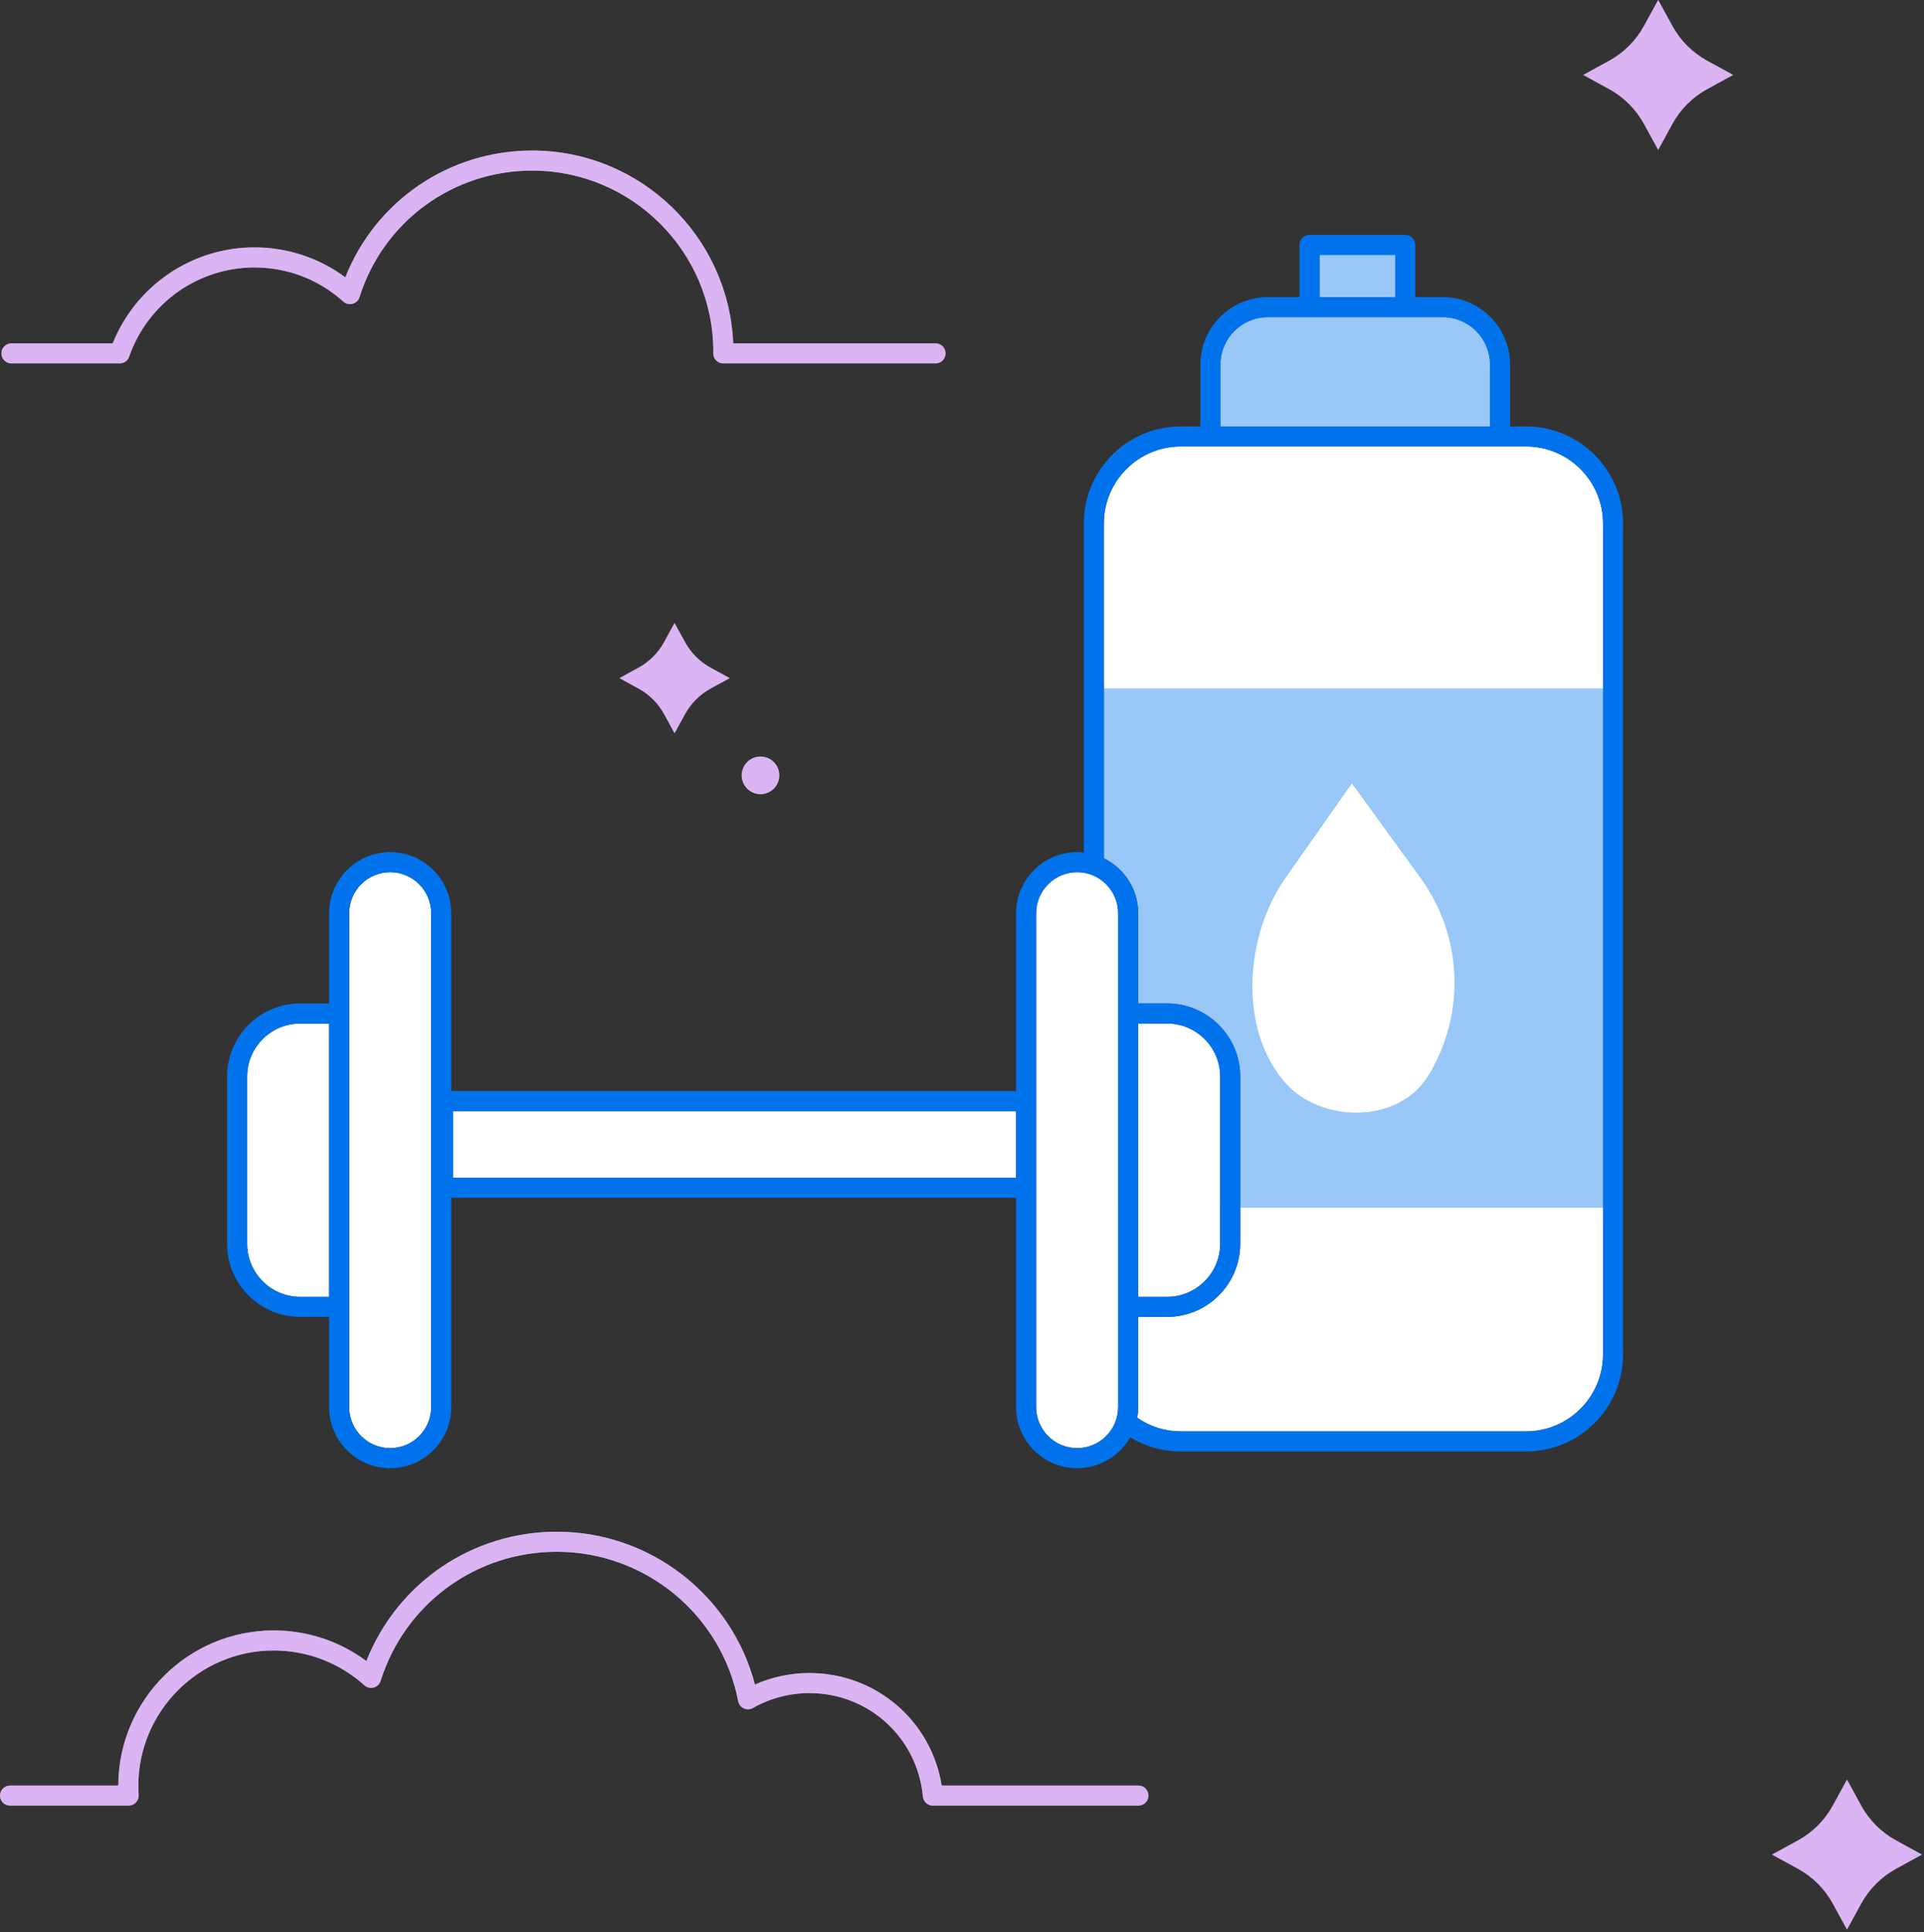 <?xml version="1.0" encoding="UTF-8"?>
<svg width="240px" height="241px" viewBox="0 0 240 241" version="1.1" xmlns="http://www.w3.org/2000/svg" xmlns:xlink="http://www.w3.org/1999/xlink">
    <rect x="0" y="0" width="240" height="241" fill="#333333" stroke="none"/>
    <!-- Generator: Sketch 52.5 (67469) - http://www.bohemiancoding.com/sketch -->
    <title>s-ill-wellness</title>
    <desc>Created with Sketch.</desc>
    <g id="Page-1" stroke="none" stroke-width="1" fill="none" fill-rule="evenodd">
        <g id="1-DH-Careers-Page-Parent" transform="translate(-599, -3914)">
            <g id="Benefits" transform="translate(0, 2425)">
                <g id="Feature/Spot-Illustration-Stacked-Group" transform="translate(124, 1489)">
                    <g id="Feature/Spot-Illustration-Stacked" transform="translate(419, 0)">
                        <g id="s-ill-wellness" transform="translate(56, 0)">
                            <path d="M199.961,168.92 C199.961,174.214 195.655,178.52 190.362,178.52 L147.294,178.52 C145.328,178.52 143.461,177.931 141.859,176.825 C141.935,176.394 141.977,175.951 141.977,175.499 L141.977,164.245 L145.584,164.245 C150.613,164.245 154.705,160.153 154.705,155.124 L154.705,134.27 C154.705,129.241 150.613,125.15 145.584,125.15 L141.977,125.15 L141.977,113.896 C141.977,110.891 140.228,108.288 137.694,107.05 L137.694,65.285 C137.694,59.992 142.001,55.685 147.294,55.685 L150.995,55.685 L187.111,55.685 L190.362,55.685 C195.655,55.685 199.961,59.992 199.961,65.285 L199.961,168.92 Z" id="Fill-1" fill="#FFFFFF"></path>
                            <polygon id="Fill-3" fill-opacity="0.4" fill="#0073EC" points="136.443 150.626 201.213 150.626 201.213 85.856 136.443 85.856"></polygon>
                            <path d="M37.447,161.742 C33.798,161.742 30.83,158.773 30.83,155.124 L30.83,134.27 C30.83,130.622 33.798,127.653 37.447,127.653 L41.054,127.653 L41.054,161.742 L37.447,161.742 Z" id="Fill-5" fill="#FFFFFF"></path>
                            <path d="M53.781,175.499 C53.781,178.318 51.488,180.611 48.669,180.611 C45.85,180.611 43.557,178.318 43.557,175.499 L43.557,162.993 L43.557,126.402 L43.557,113.896 C43.557,111.077 45.85,108.784 48.669,108.784 C51.488,108.784 53.781,111.077 53.781,113.896 L53.781,175.499 Z" id="Fill-7" fill="#FFFFFF"></path>
                            <polygon id="Fill-9" fill="#FFFFFF" points="164.599 37.059 174.04 37.059 174.04 31.798 164.599 31.798"></polygon>
                            <path d="M152.247,45.455 C152.247,42.205 154.891,39.562 158.14,39.562 L163.348,39.562 L175.291,39.562 L179.965,39.562 C183.215,39.562 185.859,42.205 185.859,45.455 L185.859,53.182 L152.247,53.182 L152.247,45.455 Z" id="Fill-11" fill="#FFFFFF"></path>
                            <polygon id="Fill-12" fill="#FFFFFF" points="56.497 146.888 126.747 146.888 126.747 138.58 56.497 138.58"></polygon>
                            <path d="M139.474,175.499 C139.474,178.318 137.181,180.611 134.362,180.611 C131.543,180.611 129.25,178.318 129.25,175.499 L129.25,148.139 L129.25,137.328 L129.25,113.896 C129.25,111.077 131.543,108.784 134.362,108.784 C137.181,108.784 139.474,111.077 139.474,113.896 L139.474,126.402 L139.474,162.993 L139.474,175.499 Z" id="Fill-13" fill="#FFFFFF"></path>
                            <path d="M141.977,127.653 L145.585,127.653 C149.233,127.653 152.202,130.622 152.202,134.27 L152.202,155.124 C152.202,158.773 149.233,161.741 145.585,161.741 L141.977,161.741 L141.977,127.653 Z" id="Fill-14" fill="#FFFFFF"></path>
                            <path d="M178.125,134.208 C174.407,140.229 164.683,140.097 160.262,134.975 C154.357,128.134 155.404,116.55 160.301,109.576 L168.634,97.708 L177.201,109.505 C182.49,116.79 182.855,126.548 178.125,134.208" id="Fill-15" fill="#FFFFFF"></path>
                            <path d="M199.961,168.92 C199.961,174.214 195.655,178.52 190.362,178.52 L147.294,178.52 C145.328,178.52 143.461,177.931 141.859,176.825 C141.935,176.394 141.977,175.951 141.977,175.499 L141.977,164.245 L145.584,164.245 C150.613,164.245 154.705,160.153 154.705,155.124 L154.705,134.27 C154.705,129.241 150.613,125.15 145.584,125.15 L141.977,125.15 L141.977,113.896 C141.977,110.891 140.228,108.288 137.694,107.05 L137.694,65.285 C137.694,59.992 142.001,55.685 147.294,55.685 L150.995,55.685 L187.111,55.685 L190.362,55.685 C195.655,55.685 199.961,59.992 199.961,65.285 L199.961,168.92 Z M141.977,127.653 L145.584,127.653 C149.233,127.653 152.201,130.622 152.201,134.27 L152.201,155.124 C152.201,158.773 149.233,161.742 145.584,161.742 L141.977,161.742 L141.977,127.653 Z M139.474,175.499 C139.474,178.318 137.181,180.611 134.362,180.611 C131.543,180.611 129.25,178.318 129.25,175.499 L129.25,148.139 L129.25,137.328 L129.25,113.896 C129.25,111.077 131.543,108.784 134.362,108.784 C137.181,108.784 139.474,111.077 139.474,113.896 L139.474,126.402 L139.474,162.993 L139.474,175.499 Z M56.497,146.888 L126.746,146.888 L126.746,138.58 L56.497,138.58 L56.497,146.888 Z M152.247,45.455 C152.247,42.205 154.891,39.562 158.14,39.562 L163.348,39.562 L175.292,39.562 L179.965,39.562 C183.215,39.562 185.859,42.205 185.859,45.455 L185.859,53.182 L152.247,53.182 L152.247,45.455 Z M164.599,37.058 L174.04,37.058 L174.04,31.798 L164.599,31.798 L164.599,37.058 Z M53.781,175.499 C53.781,178.318 51.488,180.611 48.669,180.611 C45.85,180.611 43.557,178.318 43.557,175.499 L43.557,162.993 L43.557,126.402 L43.557,113.896 C43.557,111.077 45.85,108.784 48.669,108.784 C51.488,108.784 53.781,111.077 53.781,113.896 L53.781,175.499 Z M37.447,161.742 C33.798,161.742 30.829,158.773 30.829,155.124 L30.829,134.27 C30.829,130.622 33.798,127.653 37.447,127.653 L41.054,127.653 L41.054,161.742 L37.447,161.742 Z M190.362,53.182 L188.362,53.182 L188.362,45.455 C188.362,40.825 184.596,37.058 179.965,37.058 L176.543,37.058 L176.543,30.546 C176.543,29.855 175.983,29.295 175.292,29.295 L163.348,29.295 C162.657,29.295 162.096,29.855 162.096,30.546 L162.096,37.058 L158.14,37.058 C153.51,37.058 149.743,40.825 149.743,45.455 L149.743,53.182 L147.294,53.182 C140.62,53.182 135.191,58.611 135.191,65.285 L135.191,106.327 C134.919,106.297 134.642,106.28 134.362,106.28 C130.163,106.28 126.747,109.697 126.747,113.896 L126.747,136.076 L56.285,136.076 L56.285,113.896 C56.285,109.697 52.868,106.28 48.669,106.28 C44.47,106.28 41.054,109.697 41.054,113.896 L41.054,125.15 L37.447,125.15 C32.418,125.15 28.326,129.241 28.326,134.27 L28.326,155.124 C28.326,160.153 32.418,164.245 37.447,164.245 L41.054,164.245 L41.054,175.499 C41.054,179.698 44.47,183.114 48.669,183.114 C52.868,183.114 56.285,179.698 56.285,175.499 L56.285,149.391 L126.747,149.391 L126.747,175.499 C126.747,179.698 130.163,183.114 134.362,183.114 C137.198,183.114 139.675,181.555 140.986,179.249 C142.88,180.412 145.037,181.023 147.294,181.023 L190.362,181.023 C197.036,181.023 202.465,175.594 202.465,168.92 L202.465,65.285 C202.465,58.611 197.036,53.182 190.362,53.182 Z" id="Fill-16" fill="#0073EC"></path>
                            <polygon id="Fill-17" fill-opacity="0.4" fill="#0073EC" points="164.599 37.059 174.04 37.059 174.04 31.798 164.599 31.798"></polygon>
                            <path d="M152.247,45.455 C152.247,42.205 154.891,39.562 158.14,39.562 L163.348,39.562 L175.291,39.562 L179.965,39.562 C183.215,39.562 185.859,42.205 185.859,45.455 L185.859,53.182 L152.247,53.182 L152.247,45.455 Z" id="Fill-18" fill-opacity="0.4" fill="#0073EC"></path>
                            <path d="M16.113,44.486 C18.42,37.829 24.703,33.357 31.748,33.357 C35.845,33.357 39.777,34.867 42.82,37.609 C43.137,37.894 43.576,37.999 43.987,37.887 C44.398,37.775 44.724,37.462 44.852,37.056 C47.832,27.62 56.488,21.279 66.391,21.279 C78.845,21.279 88.977,31.411 88.977,43.865 L88.975,43.934 C88.973,43.976 88.972,44.019 88.971,44.062 C88.968,44.397 89.098,44.718 89.333,44.956 C89.568,45.194 89.888,45.327 90.223,45.327 L116.7,45.327 C117.391,45.327 117.951,44.767 117.951,44.076 C117.951,43.384 117.391,42.824 116.7,42.824 L91.459,42.824 C90.911,29.471 79.876,18.776 66.391,18.776 C56.002,18.776 46.849,25.058 43.075,34.587 C39.808,32.168 35.85,30.853 31.748,30.853 C23.937,30.853 16.941,35.627 14.062,42.824 L1.426,42.824 C0.735,42.824 0.175,43.384 0.175,44.076 C0.175,44.767 0.735,45.327 1.426,45.327 L14.931,45.327 C15.464,45.327 15.939,44.989 16.113,44.486" id="Fill-19" fill="#FFFFFF"></path>
                            <path d="M92.519,96.705 C92.519,98 93.569,99.049 94.864,99.049 C96.159,99.049 97.208,98 97.208,96.705 C97.208,95.41 96.159,94.36 94.864,94.36 C93.569,94.36 92.519,95.41 92.519,96.705" id="Fill-20" fill="#FFFFFF"></path>
                            <path d="M236.508,229.539 C234.673,228.536 233.165,227.028 232.162,225.193 L230.394,221.961 L228.626,225.193 C227.623,227.028 226.115,228.536 224.28,229.539 L221.048,231.307 L224.28,233.075 C226.115,234.078 227.623,235.586 228.626,237.421 L230.394,240.653 L232.162,237.421 C233.165,235.586 234.673,234.078 236.508,233.075 L239.74,231.307 L236.508,229.539 Z" id="Fill-21" fill="#FFFFFF"></path>
                            <path d="M208.61,3.232 L206.842,-9.38722295e-05 L205.074,3.232 C204.071,5.066 202.563,6.575 200.728,7.578 L197.496,9.346 L200.728,11.113 C202.563,12.117 204.071,13.625 205.074,15.46 L206.842,18.692 L208.61,15.46 C209.613,13.625 211.121,12.117 212.956,11.113 L216.188,9.346 L212.956,7.578 C211.121,6.575 209.613,5.066 208.61,3.232" id="Fill-22" fill="#FFFFFF"></path>
                            <path d="M142.006,222.696 L117.47,222.696 C116.172,214.618 109.262,208.661 100.951,208.661 C98.614,208.661 96.3,209.154 94.174,210.095 C91.261,198.958 81.118,191.036 69.46,191.036 C58.87,191.036 49.54,197.446 45.704,207.167 C42.374,204.692 38.334,203.347 34.147,203.347 C23.468,203.347 14.777,212.023 14.753,222.696 L1.252,222.696 C0.56,222.696 3.12907432e-05,223.256 3.12907432e-05,223.947 C3.12907432e-05,224.639 0.56,225.199 1.252,225.199 L16.049,225.199 C16.395,225.199 16.726,225.056 16.963,224.803 C17.199,224.55 17.321,224.211 17.298,223.865 C17.27,223.434 17.256,223.077 17.256,222.741 C17.256,213.428 24.834,205.85 34.147,205.85 C38.33,205.85 42.344,207.392 45.45,210.191 C45.766,210.476 46.206,210.581 46.617,210.469 C47.028,210.357 47.354,210.044 47.482,209.639 C50.522,200.009 59.355,193.539 69.46,193.539 C80.472,193.539 89.985,201.375 92.08,212.17 C92.157,212.566 92.419,212.9 92.786,213.069 C93.152,213.238 93.577,213.219 93.927,213.019 C96.062,211.806 98.491,211.164 100.951,211.164 C108.346,211.164 114.437,216.71 115.121,224.063 C115.181,224.707 115.721,225.199 116.367,225.199 L142.006,225.199 C142.698,225.199 143.258,224.639 143.258,223.947 C143.258,223.256 142.698,222.696 142.006,222.696" id="Fill-23" fill="#FFFFFF"></path>
                            <path d="M85.445,80.079 L84.145,77.702 L82.845,80.079 C82.107,81.428 80.998,82.538 79.649,83.276 L77.272,84.576 L79.649,85.876 C80.998,86.614 82.107,87.723 82.845,89.072 L84.145,91.45 L85.445,89.072 C86.183,87.723 87.293,86.614 88.642,85.876 L91.019,84.576 L88.642,83.276 C87.293,82.538 86.183,81.428 85.445,80.079" id="Fill-24" fill="#FFFFFF"></path>
                            <path d="M16.113,44.486 C18.42,37.829 24.703,33.357 31.748,33.357 C35.845,33.357 39.777,34.867 42.82,37.609 C43.137,37.894 43.576,37.999 43.987,37.887 C44.398,37.775 44.724,37.462 44.852,37.056 C47.832,27.62 56.488,21.279 66.391,21.279 C78.845,21.279 88.977,31.411 88.977,43.865 L88.975,43.934 C88.973,43.976 88.972,44.019 88.971,44.062 C88.968,44.397 89.098,44.718 89.333,44.956 C89.568,45.194 89.888,45.327 90.223,45.327 L116.7,45.327 C117.391,45.327 117.951,44.767 117.951,44.076 C117.951,43.384 117.391,42.824 116.7,42.824 L91.459,42.824 C90.911,29.471 79.876,18.776 66.391,18.776 C56.002,18.776 46.849,25.058 43.075,34.587 C39.808,32.168 35.85,30.853 31.748,30.853 C23.937,30.853 16.941,35.627 14.062,42.824 L1.426,42.824 C0.735,42.824 0.175,43.384 0.175,44.076 C0.175,44.767 0.735,45.327 1.426,45.327 L14.931,45.327 C15.464,45.327 15.939,44.989 16.113,44.486" id="Fill-25" fill-opacity="0.4" fill="#A644E5"></path>
                            <path d="M92.519,96.705 C92.519,98 93.569,99.049 94.864,99.049 C96.159,99.049 97.208,98 97.208,96.705 C97.208,95.41 96.159,94.36 94.864,94.36 C93.569,94.36 92.519,95.41 92.519,96.705" id="Fill-26" fill-opacity="0.4" fill="#A644E5"></path>
                            <path d="M236.508,229.539 C234.673,228.536 233.165,227.028 232.162,225.193 L230.394,221.961 L228.626,225.193 C227.623,227.028 226.115,228.536 224.28,229.539 L221.048,231.307 L224.28,233.075 C226.115,234.078 227.623,235.586 228.626,237.421 L230.394,240.653 L232.162,237.421 C233.165,235.586 234.673,234.078 236.508,233.075 L239.74,231.307 L236.508,229.539 Z" id="Fill-27" fill-opacity="0.4" fill="#A644E5"></path>
                            <path d="M208.61,3.232 L206.842,-9.38722295e-05 L205.074,3.232 C204.071,5.066 202.563,6.575 200.728,7.578 L197.496,9.346 L200.728,11.113 C202.563,12.117 204.071,13.625 205.074,15.46 L206.842,18.692 L208.61,15.46 C209.613,13.625 211.121,12.117 212.956,11.113 L216.188,9.346 L212.956,7.578 C211.121,6.575 209.613,5.066 208.61,3.232" id="Fill-28" fill-opacity="0.4" fill="#A644E5"></path>
                            <path d="M142.006,222.696 L117.47,222.696 C116.172,214.618 109.262,208.661 100.951,208.661 C98.614,208.661 96.3,209.154 94.174,210.095 C91.261,198.958 81.118,191.036 69.46,191.036 C58.87,191.036 49.54,197.446 45.704,207.167 C42.374,204.692 38.334,203.347 34.147,203.347 C23.468,203.347 14.777,212.023 14.753,222.696 L1.252,222.696 C0.56,222.696 3.12907432e-05,223.256 3.12907432e-05,223.947 C3.12907432e-05,224.639 0.56,225.199 1.252,225.199 L16.049,225.199 C16.395,225.199 16.726,225.056 16.963,224.803 C17.199,224.55 17.321,224.211 17.298,223.865 C17.27,223.434 17.256,223.077 17.256,222.741 C17.256,213.428 24.834,205.85 34.147,205.85 C38.33,205.85 42.344,207.392 45.45,210.191 C45.766,210.476 46.206,210.581 46.617,210.469 C47.028,210.357 47.354,210.044 47.482,209.639 C50.522,200.009 59.355,193.539 69.46,193.539 C80.472,193.539 89.985,201.375 92.08,212.17 C92.157,212.566 92.419,212.9 92.786,213.069 C93.152,213.238 93.577,213.219 93.927,213.019 C96.062,211.806 98.491,211.164 100.951,211.164 C108.346,211.164 114.437,216.71 115.121,224.063 C115.181,224.707 115.721,225.199 116.367,225.199 L142.006,225.199 C142.698,225.199 143.258,224.639 143.258,223.947 C143.258,223.256 142.698,222.696 142.006,222.696" id="Fill-29" fill-opacity="0.4" fill="#A644E5"></path>
                            <path d="M85.445,80.079 L84.145,77.702 L82.845,80.079 C82.107,81.428 80.998,82.538 79.649,83.276 L77.272,84.576 L79.649,85.876 C80.998,86.614 82.107,87.723 82.845,89.072 L84.145,91.45 L85.445,89.072 C86.183,87.723 87.293,86.614 88.642,85.876 L91.019,84.576 L88.642,83.276 C87.293,82.538 86.183,81.428 85.445,80.079" id="Fill-30" fill-opacity="0.4" fill="#A644E5"></path>
                        </g>
                    </g>
                </g>
            </g>
        </g>
    </g>
</svg>